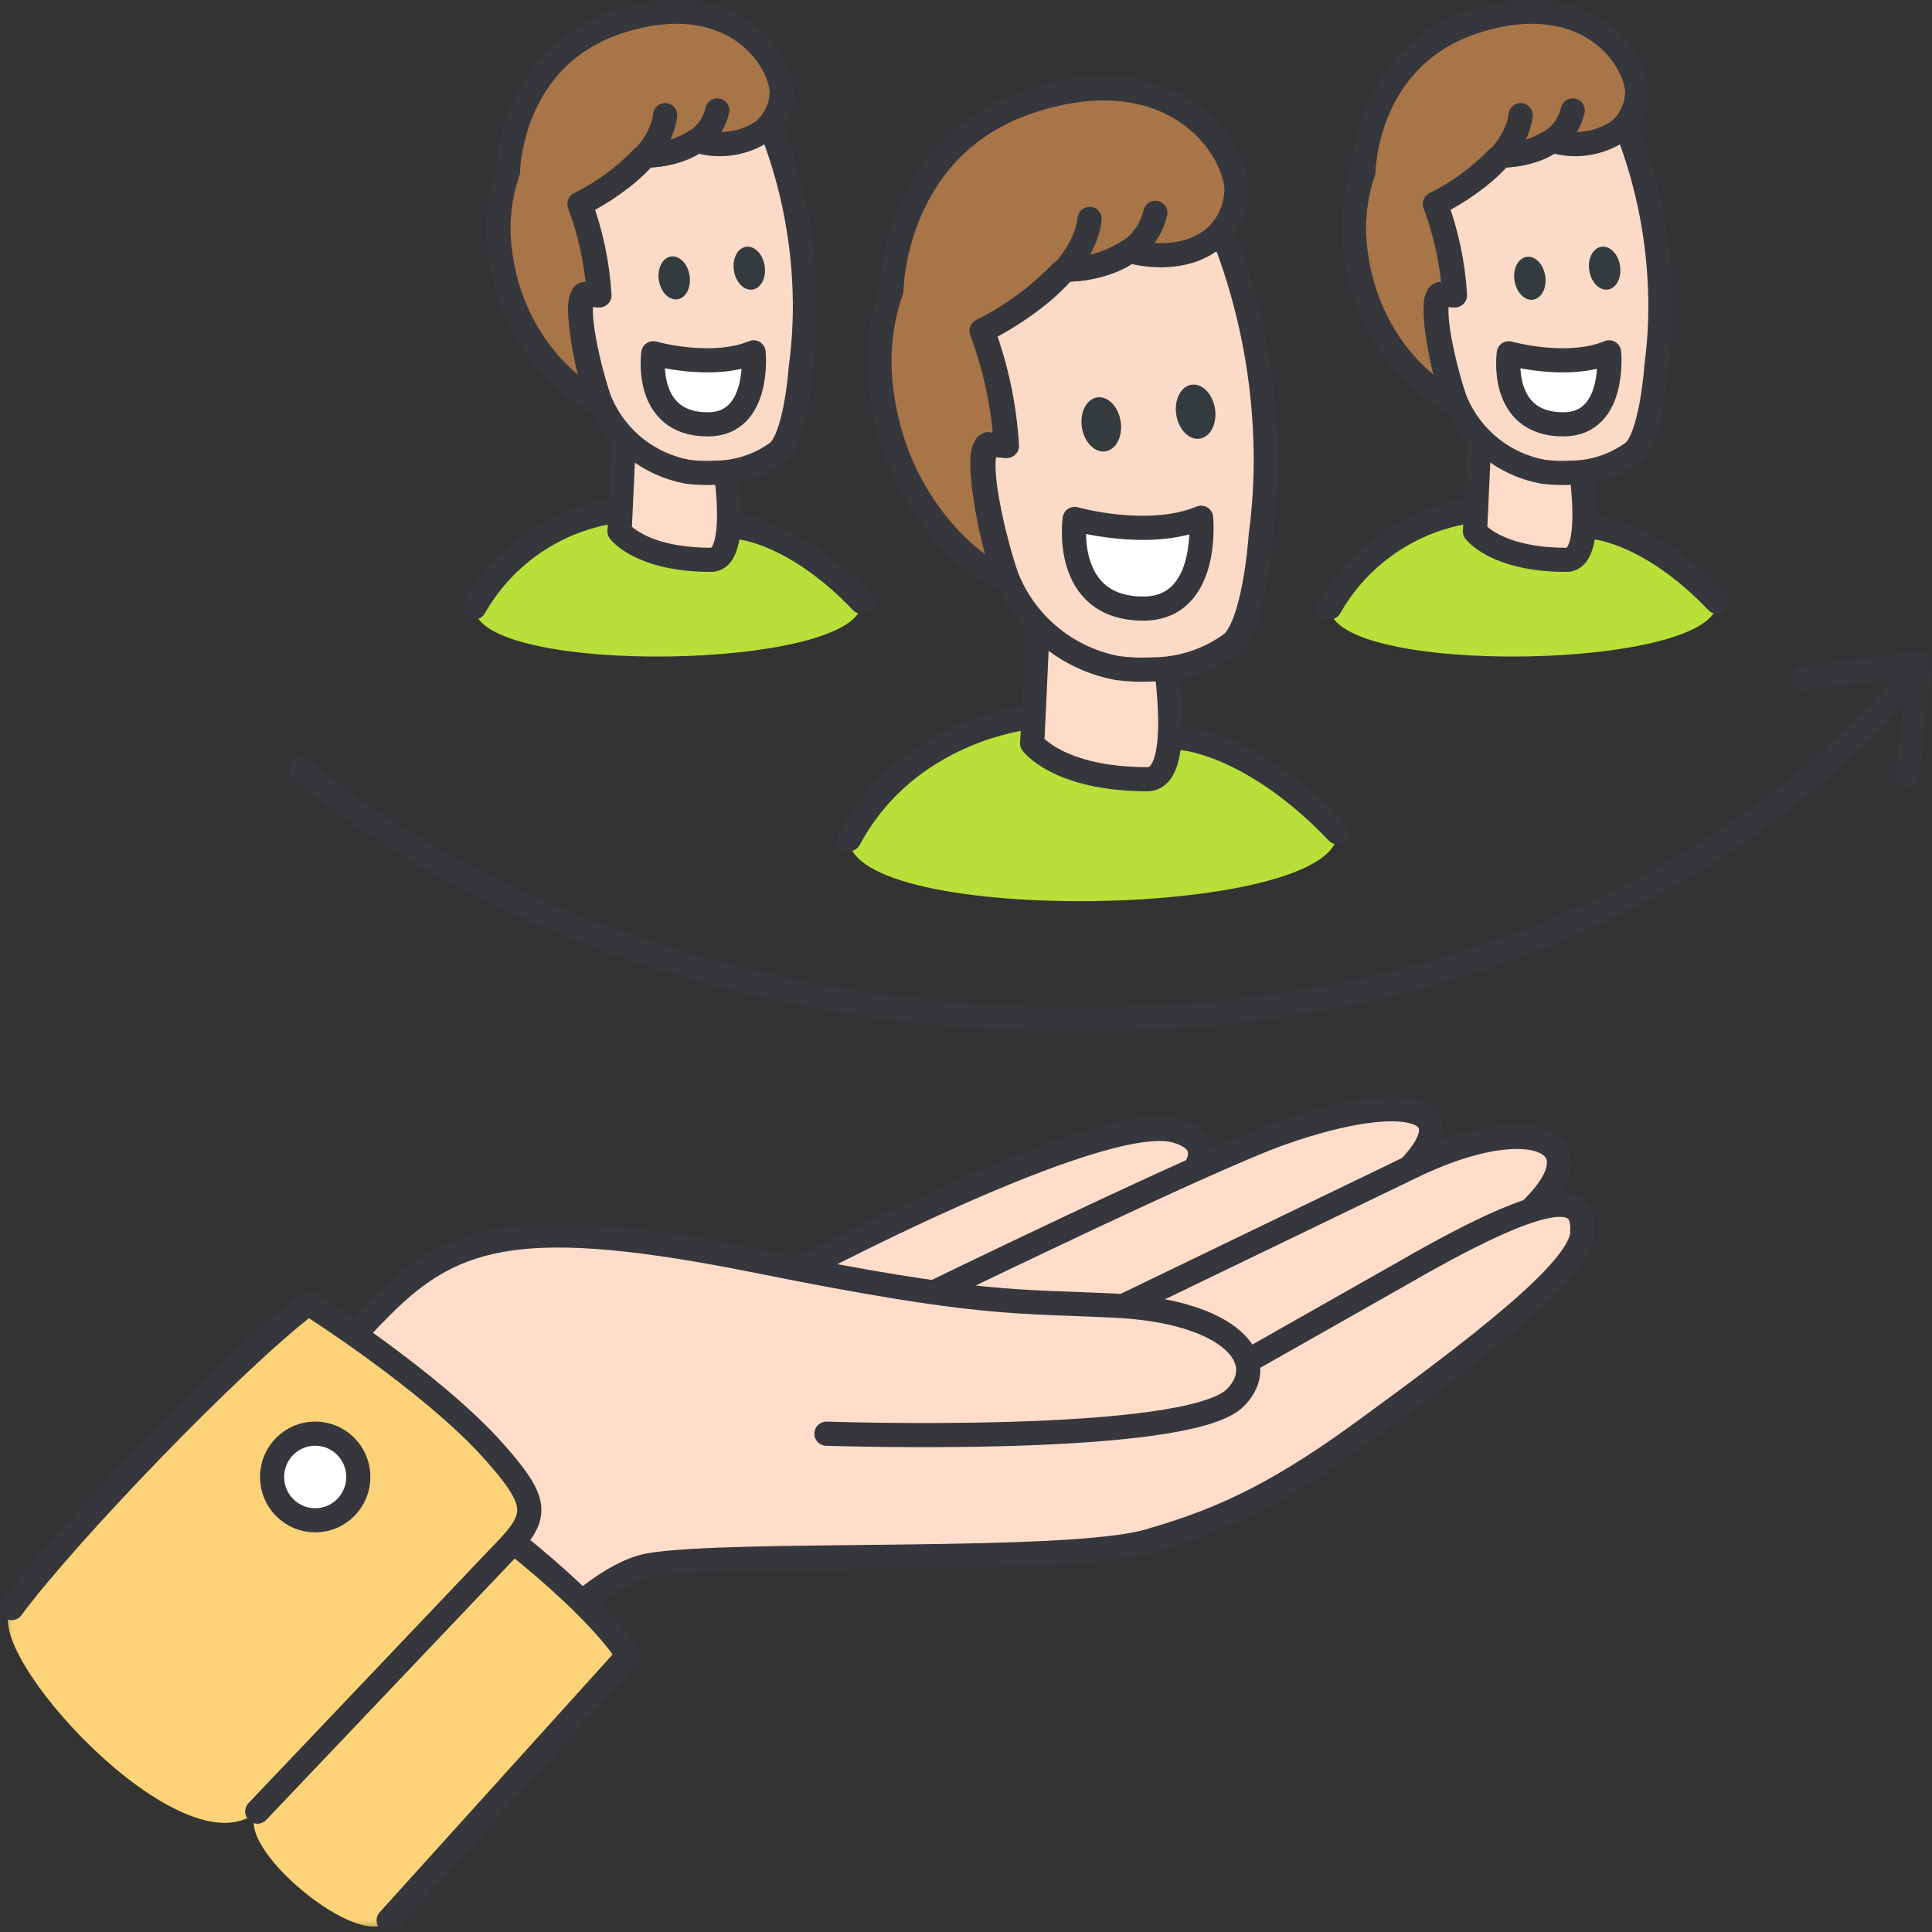<svg width="80" height="80" viewBox="0 0 80 80" fill="none" xmlns="http://www.w3.org/2000/svg">
<rect x="0" y="0" width="80" height="80" fill="#333333" stroke="none"/>
<g clip-path="url(#clip0_24437_119206)">
<mask id="mask0_24437_119206" style="mask-type:luminance" maskUnits="userSpaceOnUse" x="0" y="0" width="80" height="80">
<path d="M0 0H80V79.999H0V0Z" fill="white"/>
</mask>
<g mask="url(#mask0_24437_119206)">
<path d="M55.385 34.462C51.907 30.817 49.045 30.578 49.045 30.578L42.561 29.716C42.561 29.716 37.587 30.205 35.16 34.748C35.212 38.359 55.436 38.07 55.385 34.462Z" fill="#B8E038"/>
<path d="M55.385 34.462C51.907 30.817 49.045 30.578 49.045 30.578L42.561 29.716C42.561 29.716 37.587 30.205 35.16 34.748" stroke="#36373C" stroke-linecap="round" stroke-linejoin="round"/>
<path d="M42.738 30.781C42.738 30.781 43.835 32.265 47.513 32.265C49.279 32.265 48.029 25.97 48.004 25.67C47.548 25.799 45.003 27.477 43.063 23.945C43.047 23.98 42.758 30.713 42.738 30.781Z" fill="#FDDBC8" stroke="#36373C" stroke-linejoin="round"/>
<path d="M51.024 26.623C50.062 27.338 48.896 27.722 47.698 27.719C47.226 27.746 46.752 27.727 46.283 27.665C45.292 27.484 44.361 27.061 43.572 26.434C42.783 25.807 42.161 24.996 41.761 24.071C41.488 23.49 40.209 19.009 40.951 18.394L41.695 18.463C41.599 16.834 41.261 15.227 40.691 13.697C43.767 10.141 48.907 9.632 50.748 9.975C50.755 9.965 50.568 9.803 50.575 9.794C50.59 9.801 50.748 9.975 50.748 9.975C51.81 12.775 52.373 15.74 52.411 18.734C52.426 19.859 52.36 20.984 52.214 22.099L52.206 22.152C52.171 22.677 51.903 25.799 51.024 26.623Z" fill="#FBDAC8"/>
<path d="M50.748 9.975C48.907 9.632 43.767 10.141 40.691 13.697C41.261 15.227 41.599 16.834 41.695 18.463C41.7 18.47 40.951 18.394 40.951 18.394C40.209 19.009 41.488 23.49 41.761 24.071C42.161 24.996 42.783 25.807 43.572 26.434C44.361 27.061 45.292 27.484 46.283 27.665C46.752 27.727 47.226 27.746 47.698 27.719C48.896 27.722 50.062 27.338 51.024 26.623C51.903 25.799 52.171 22.677 52.206 22.152L52.214 22.099C52.36 20.984 52.426 19.859 52.411 18.734C52.373 15.74 51.81 12.775 50.748 9.975ZM50.748 9.975C50.755 9.965 50.568 9.803 50.575 9.794C50.59 9.801 50.748 9.975 50.748 9.975Z" stroke="#36373C" stroke-linejoin="round"/>
<path d="M45.773 18.69C46.216 18.622 46.499 18.066 46.404 17.45C46.309 16.833 45.874 16.388 45.43 16.456C44.987 16.524 44.705 17.079 44.799 17.695C44.894 18.312 45.33 18.757 45.773 18.69ZM49.679 18.163C50.123 18.095 50.405 17.54 50.31 16.924C50.215 16.308 49.78 15.863 49.337 15.93C48.894 15.998 48.612 16.553 48.706 17.17C48.8 17.787 49.236 18.231 49.679 18.163Z" fill="#343B3F"/>
<path d="M49.735 21.439C47.542 22.35 44.5 21.488 44.5 21.488C44.5 21.488 43.965 25.2 47.344 25.2C50.109 25.2 49.735 21.439 49.735 21.439Z" fill="white" stroke="#36373C" stroke-linejoin="round"/>
<path d="M50.237 9.884C48.971 10.894 47.227 10.519 46.831 10.411L46.75 10.384C46.729 10.404 46.703 10.42 46.676 10.431C45.937 10.897 45.084 11.152 44.211 11.166L43.942 11.281C42.99 12.27 41.874 13.088 40.644 13.697C41.201 15.195 41.54 16.766 41.649 18.361V18.462H41.604L40.906 18.394C40.886 18.409 40.871 18.428 40.858 18.448H40.832V18.482C40.359 18.859 41.09 22.611 41.524 23.55C41.563 23.637 41.581 23.732 41.577 23.827C41.596 23.868 41.618 23.909 41.642 23.948C40.867 23.874 37.101 21.303 36.489 16.114C36.312 14.732 36.457 13.327 36.913 12.01C36.913 12.01 36.971 6.048 42.69 4.182C48.353 2.335 51.036 5.834 51.201 7.787C51.205 8.186 51.121 8.581 50.954 8.944C50.788 9.306 50.543 9.627 50.237 9.884Z" fill="#A87549" stroke="#36373C" stroke-linejoin="round"/>
<path d="M40.69 13.697C40.69 13.697 44.812 11.74 45.119 9.065M44.095 11.163C44.095 11.163 47.236 11.274 47.84 8.813" stroke="#36373C" stroke-linecap="round" stroke-linejoin="round"/>
<path d="M35.688 24.923C32.929 22.032 30.656 21.842 30.656 21.842L25.512 21.158C24.292 21.329 23.128 21.778 22.11 22.471C21.092 23.164 20.247 24.081 19.641 25.152C19.683 28.014 35.729 27.785 35.688 24.923Z" fill="#B8E038"/>
<path d="M35.688 24.923C32.929 22.032 30.656 21.842 30.656 21.842L25.512 21.158C24.292 21.329 23.128 21.778 22.11 22.471C21.092 23.164 20.247 24.081 19.641 25.152" stroke="#36373C" stroke-linecap="round" stroke-linejoin="round"/>
<path d="M25.652 22.001C25.652 22.001 26.524 23.181 29.441 23.181C30.842 23.181 29.85 18.186 29.828 17.948C29.466 18.051 27.447 19.383 25.907 16.579C25.899 16.606 25.67 21.947 25.652 22.001Z" fill="#FDDBC8" stroke="#36373C" stroke-linejoin="round"/>
<path d="M32.227 18.702C31.465 19.27 30.538 19.577 29.587 19.574C29.212 19.595 28.836 19.581 28.464 19.532C27.678 19.388 26.939 19.052 26.313 18.555C25.688 18.057 25.194 17.413 24.876 16.68C24.66 16.217 23.645 12.663 24.231 12.174L24.822 12.229C24.746 10.935 24.477 9.66 24.025 8.446C26.465 5.626 30.541 5.22 32.006 5.494C32.011 5.486 31.863 5.358 31.868 5.35C31.88 5.356 32.006 5.494 32.006 5.494C32.85 7.715 33.297 10.067 33.329 12.443C33.34 13.336 33.288 14.228 33.172 15.114L33.165 15.155C33.135 15.572 32.925 18.048 32.227 18.702Z" fill="#FBDAC8"/>
<path d="M32.006 5.494C30.541 5.22 26.465 5.626 24.025 8.446C24.477 9.66 24.746 10.935 24.822 12.229C24.825 12.234 24.231 12.174 24.231 12.174C23.645 12.663 24.66 16.217 24.876 16.68C25.194 17.413 25.688 18.057 26.313 18.555C26.939 19.052 27.678 19.388 28.464 19.532C28.836 19.581 29.212 19.595 29.587 19.574C30.538 19.577 31.465 19.27 32.227 18.702C32.925 18.048 33.135 15.572 33.165 15.155L33.172 15.114C33.288 14.228 33.34 13.336 33.329 12.443C33.297 10.067 32.85 7.715 32.006 5.494ZM32.006 5.494C32.011 5.486 31.863 5.358 31.868 5.35C31.88 5.356 32.006 5.494 32.006 5.494Z" stroke="#36373C" stroke-linejoin="round"/>
<path d="M28.054 12.393C28.406 12.339 28.63 11.899 28.554 11.41C28.479 10.921 28.133 10.568 27.782 10.622C27.431 10.675 27.207 11.116 27.282 11.605C27.358 12.094 27.703 12.447 28.054 12.393Z" fill="#343B3F"/>
<path d="M31.162 11.99C31.513 11.936 31.737 11.496 31.662 11.007C31.587 10.518 31.242 10.165 30.89 10.219C30.538 10.272 30.315 10.713 30.389 11.202C30.464 11.691 30.81 12.044 31.162 11.99Z" fill="#343B3F"/>
<path d="M31.205 14.589C29.463 15.312 27.052 14.628 27.052 14.628C27.052 14.628 26.627 17.572 29.31 17.572C31.502 17.572 31.205 14.589 31.205 14.589Z" fill="white" stroke="#36373C" stroke-linejoin="round"/>
<path d="M31.604 5.422C31.212 5.684 30.766 5.859 30.299 5.931C29.832 6.003 29.355 5.972 28.902 5.84L28.838 5.818C28.821 5.834 28.801 5.847 28.779 5.856C28.192 6.225 27.516 6.426 26.823 6.437L26.61 6.528C25.855 7.313 24.969 7.961 23.993 8.444C24.436 9.634 24.705 10.882 24.793 12.148V12.228H24.755L24.201 12.175C24.186 12.187 24.173 12.201 24.163 12.218H24.142V12.245C23.767 12.544 24.347 15.521 24.691 16.266C24.722 16.335 24.736 16.41 24.734 16.485C24.75 16.518 24.767 16.551 24.787 16.582C24.174 16.523 21.184 14.483 20.699 10.365C20.558 9.269 20.673 8.155 21.035 7.11C21.035 7.11 21.081 2.379 25.618 0.899C30.109 -0.567 32.238 2.208 32.369 3.761C32.372 4.077 32.305 4.39 32.172 4.677C32.04 4.964 31.846 5.219 31.604 5.422Z" fill="#A87549" stroke="#36373C" stroke-linejoin="round"/>
<path d="M24.029 8.446C24.029 8.446 27.3 6.893 27.544 4.768M26.731 6.437C26.731 6.437 29.224 6.525 29.703 4.572" stroke="#36373C" stroke-linecap="round" stroke-linejoin="round"/>
<path d="M71.108 24.922C68.349 22.032 66.076 21.842 66.076 21.842L60.931 21.158C59.712 21.329 58.548 21.778 57.53 22.471C56.512 23.163 55.667 24.081 55.06 25.152C55.103 28.014 71.149 27.784 71.108 24.922Z" fill="#B8E038"/>
<path d="M71.108 24.923C68.349 22.032 66.076 21.842 66.076 21.842L60.931 21.158C59.712 21.329 58.548 21.778 57.53 22.471C56.512 23.163 55.667 24.081 55.06 25.152" stroke="#36373C" stroke-linecap="round" stroke-linejoin="round"/>
<path d="M61.074 22.001C61.074 22.001 61.944 23.181 64.861 23.181C66.263 23.181 65.27 18.187 65.248 17.948C64.887 18.051 62.868 19.383 61.328 16.579C61.319 16.606 61.09 21.947 61.074 22.001Z" fill="#FDDBC8" stroke="#36373C" stroke-linejoin="round"/>
<path d="M67.651 18.702C66.889 19.27 65.964 19.576 65.013 19.574C64.639 19.595 64.263 19.581 63.891 19.532C63.104 19.388 62.366 19.052 61.74 18.555C61.114 18.057 60.62 17.413 60.303 16.68C60.087 16.217 59.071 12.663 59.658 12.174L60.248 12.229C60.172 10.935 59.903 9.66 59.451 8.446C61.892 5.626 65.967 5.22 67.432 5.494C67.438 5.486 67.289 5.358 67.294 5.35C67.342 5.397 67.388 5.444 67.432 5.494C68.275 7.715 68.722 10.067 68.752 12.443C68.764 13.336 68.711 14.228 68.595 15.114L68.589 15.155C68.56 15.572 68.347 18.048 67.651 18.702Z" fill="#FBDAC8"/>
<path d="M67.432 5.494C65.967 5.22 61.892 5.626 59.451 8.446C59.903 9.66 60.172 10.935 60.248 12.229C60.252 12.234 59.658 12.174 59.658 12.174C59.071 12.663 60.087 16.217 60.303 16.68C60.62 17.413 61.114 18.057 61.74 18.555C62.366 19.052 63.104 19.388 63.891 19.532C64.263 19.581 64.639 19.595 65.013 19.574C65.964 19.576 66.889 19.27 67.651 18.702C68.347 18.048 68.56 15.572 68.589 15.155L68.595 15.114C68.711 14.228 68.764 13.336 68.752 12.443C68.722 10.067 68.275 7.715 67.432 5.494ZM67.432 5.494C67.438 5.486 67.289 5.358 67.294 5.35C67.342 5.397 67.388 5.444 67.432 5.494Z" stroke="#36373C" stroke-linejoin="round"/>
<path d="M63.484 12.408C63.836 12.354 64.059 11.914 63.985 11.425C63.91 10.935 63.564 10.582 63.212 10.636C62.861 10.69 62.637 11.13 62.712 11.619C62.786 12.108 63.132 12.461 63.484 12.408ZM66.581 11.99C66.933 11.935 67.157 11.495 67.082 11.006C67.007 10.517 66.661 10.165 66.309 10.218C65.957 10.272 65.734 10.712 65.809 11.201C65.885 11.69 66.23 12.043 66.581 11.99Z" fill="#343B3F"/>
<path d="M66.629 14.589C64.887 15.312 62.476 14.628 62.476 14.628C62.476 14.628 62.051 17.572 64.734 17.572C66.926 17.572 66.629 14.589 66.629 14.589Z" fill="white" stroke="#36373C" stroke-linejoin="round"/>
<path d="M67.028 5.422C66.635 5.684 66.19 5.859 65.723 5.931C65.256 6.003 64.779 5.972 64.325 5.84L64.261 5.818C64.245 5.834 64.225 5.847 64.203 5.856C63.616 6.225 62.94 6.426 62.247 6.437L62.033 6.528C61.278 7.313 60.392 7.961 59.416 8.444C59.859 9.634 60.129 10.882 60.216 12.148V12.228H60.178L59.624 12.175C59.609 12.187 59.596 12.201 59.587 12.218H59.565V12.245C59.191 12.544 59.771 15.521 60.114 16.266C60.146 16.335 60.16 16.41 60.157 16.485C60.173 16.519 60.191 16.551 60.211 16.582C59.598 16.523 56.607 14.483 56.123 10.365C55.982 9.269 56.097 8.155 56.458 7.11C56.458 7.11 56.505 2.379 61.042 0.899C65.532 -0.566 67.662 2.21 67.793 3.759C67.796 4.076 67.729 4.389 67.596 4.676C67.464 4.964 67.27 5.218 67.028 5.422Z" fill="#A87549" stroke="#36373C" stroke-linejoin="round"/>
<path d="M59.451 8.446C59.451 8.446 62.723 6.893 62.966 4.768M62.153 6.437C62.153 6.437 64.645 6.525 65.124 4.572" stroke="#36373C" stroke-linecap="round" stroke-linejoin="round"/>
<path d="M32.543 52.886C32.543 52.886 45.625 45.873 48.736 46.837C51.797 47.787 47.233 51.224 39.132 55.022" fill="#FFDDCA"/>
<path d="M32.543 52.886C32.543 52.886 45.625 45.873 48.736 46.837C51.797 47.787 47.233 51.224 39.132 55.022" stroke="#36373C" stroke-linecap="round" stroke-linejoin="round"/>
<path d="M38.014 53.83C38.014 53.83 49.952 48.011 53.07 46.916C58.428 45.035 61.159 45.925 57.756 48.935C55.778 50.686 48.272 54.362 44.095 56.17" fill="#FFDDCA"/>
<path d="M38.014 53.83C38.014 53.83 49.952 48.011 53.07 46.916C58.428 45.035 61.159 45.925 57.756 48.935C55.778 50.686 48.272 54.362 44.095 56.17" stroke="#36373C" stroke-linecap="round" stroke-linejoin="round"/>
<path d="M43.053 55.749L58.42 48.33C63.502 45.842 66.508 47.339 63.106 50.35C61.127 52.1 53.316 56.285 49.136 58.092" fill="#FFDDCA"/>
<path d="M43.053 55.749L58.42 48.33C63.502 45.842 66.508 47.339 63.106 50.35C61.127 52.1 53.316 56.285 49.136 58.092" stroke="#36373C" stroke-linecap="round" stroke-linejoin="round"/>
<path d="M51.636 56.375L58.103 52.71C64.719 48.893 65.623 49.587 65.516 51.083C65.406 52.615 61.215 55.817 56.306 59.386C52.45 62.19 50.094 63.078 47.552 63.817C44.197 64.793 30.316 64.215 26.881 64.814C24.975 65.147 22.577 67.746 22.577 67.746C22.577 67.746 12.981 66.391 10.504 60.619C12.559 57.89 13.343 56.562 15.818 54.082C18.855 51.037 21.765 50.284 31.437 52.23C40.714 54.096 42.078 53.859 46.196 54.066C50.941 54.304 52.665 56.328 51.158 57.872C49.199 59.877 34.22 59.366 34.22 59.366" fill="#FFDDCA"/>
<path d="M51.636 56.375L58.103 52.71C64.719 48.893 65.623 49.587 65.516 51.083C65.406 52.615 61.215 55.817 56.306 59.386C52.45 62.19 50.094 63.078 47.552 63.817C44.197 64.793 30.316 64.215 26.881 64.814C24.975 65.147 22.577 67.746 22.577 67.746C22.577 67.746 12.981 66.391 10.504 60.619C12.559 57.89 13.343 56.562 15.818 54.082C18.855 51.037 21.765 50.284 31.437 52.23C40.714 54.096 42.078 53.859 46.196 54.066C50.941 54.304 52.665 56.328 51.158 57.872C49.199 59.877 34.22 59.366 34.22 59.366" stroke="#36373C" stroke-linecap="round" stroke-linejoin="round"/>
<path d="M26.001 68.554L16.096 79.516C14.966 80.892 9.529 76.386 10.66 75.009L21.176 63.947C21.207 63.91 21.24 63.878 21.263 63.847C25.15 66.964 26.001 68.554 26.001 68.554Z" fill="#FCD378"/>
<path d="M21.265 63.846C21.24 63.878 21.208 63.911 21.177 63.947C21.177 63.947 13.632 72.429 10.661 75.009C7.592 77.671 -0.929 68.309 0.485 66.587C2.743 63.534 9.637 56.346 12.767 53.972C12.767 53.972 17.897 57.21 20.481 60.132C22.201 62.068 22.264 62.678 21.265 63.846Z" fill="#FCD378"/>
<path d="M0.484 66.587C2.742 63.534 9.637 56.346 12.766 53.972C12.766 53.972 17.896 57.21 20.48 60.132C22.201 62.068 22.263 62.678 21.262 63.846C21.237 63.878 21.206 63.911 21.175 63.947L10.659 75.009" stroke="#36373C" stroke-linecap="round" stroke-linejoin="round"/>
<path d="M10.658 75.009L21.174 63.947L21.261 63.847C25.147 66.964 25.998 68.556 25.998 68.556L16.094 79.517" stroke="#36373C" stroke-linecap="round" stroke-linejoin="round"/>
<path d="M13.051 62.952C14.038 62.952 14.837 62.149 14.837 61.158C14.837 60.167 14.038 59.364 13.051 59.364C12.065 59.364 11.266 60.167 11.266 61.158C11.266 62.149 12.065 62.952 13.051 62.952Z" fill="white" stroke="#36373C" stroke-linejoin="round"/>
<path d="M74.649 28.084L79.517 27.463C79.517 27.463 69.397 42.242 44.624 42.224C23.747 42.21 12.48 31.846 12.48 31.846M78.982 32.099L79.517 27.461" stroke="#36373C" stroke-linecap="round" stroke-linejoin="round"/>
</g>
</g>
<defs>
<clipPath id="clip0_24437_119206">
<rect width="80" height="80" fill="white"/>
</clipPath>
</defs>
</svg>
